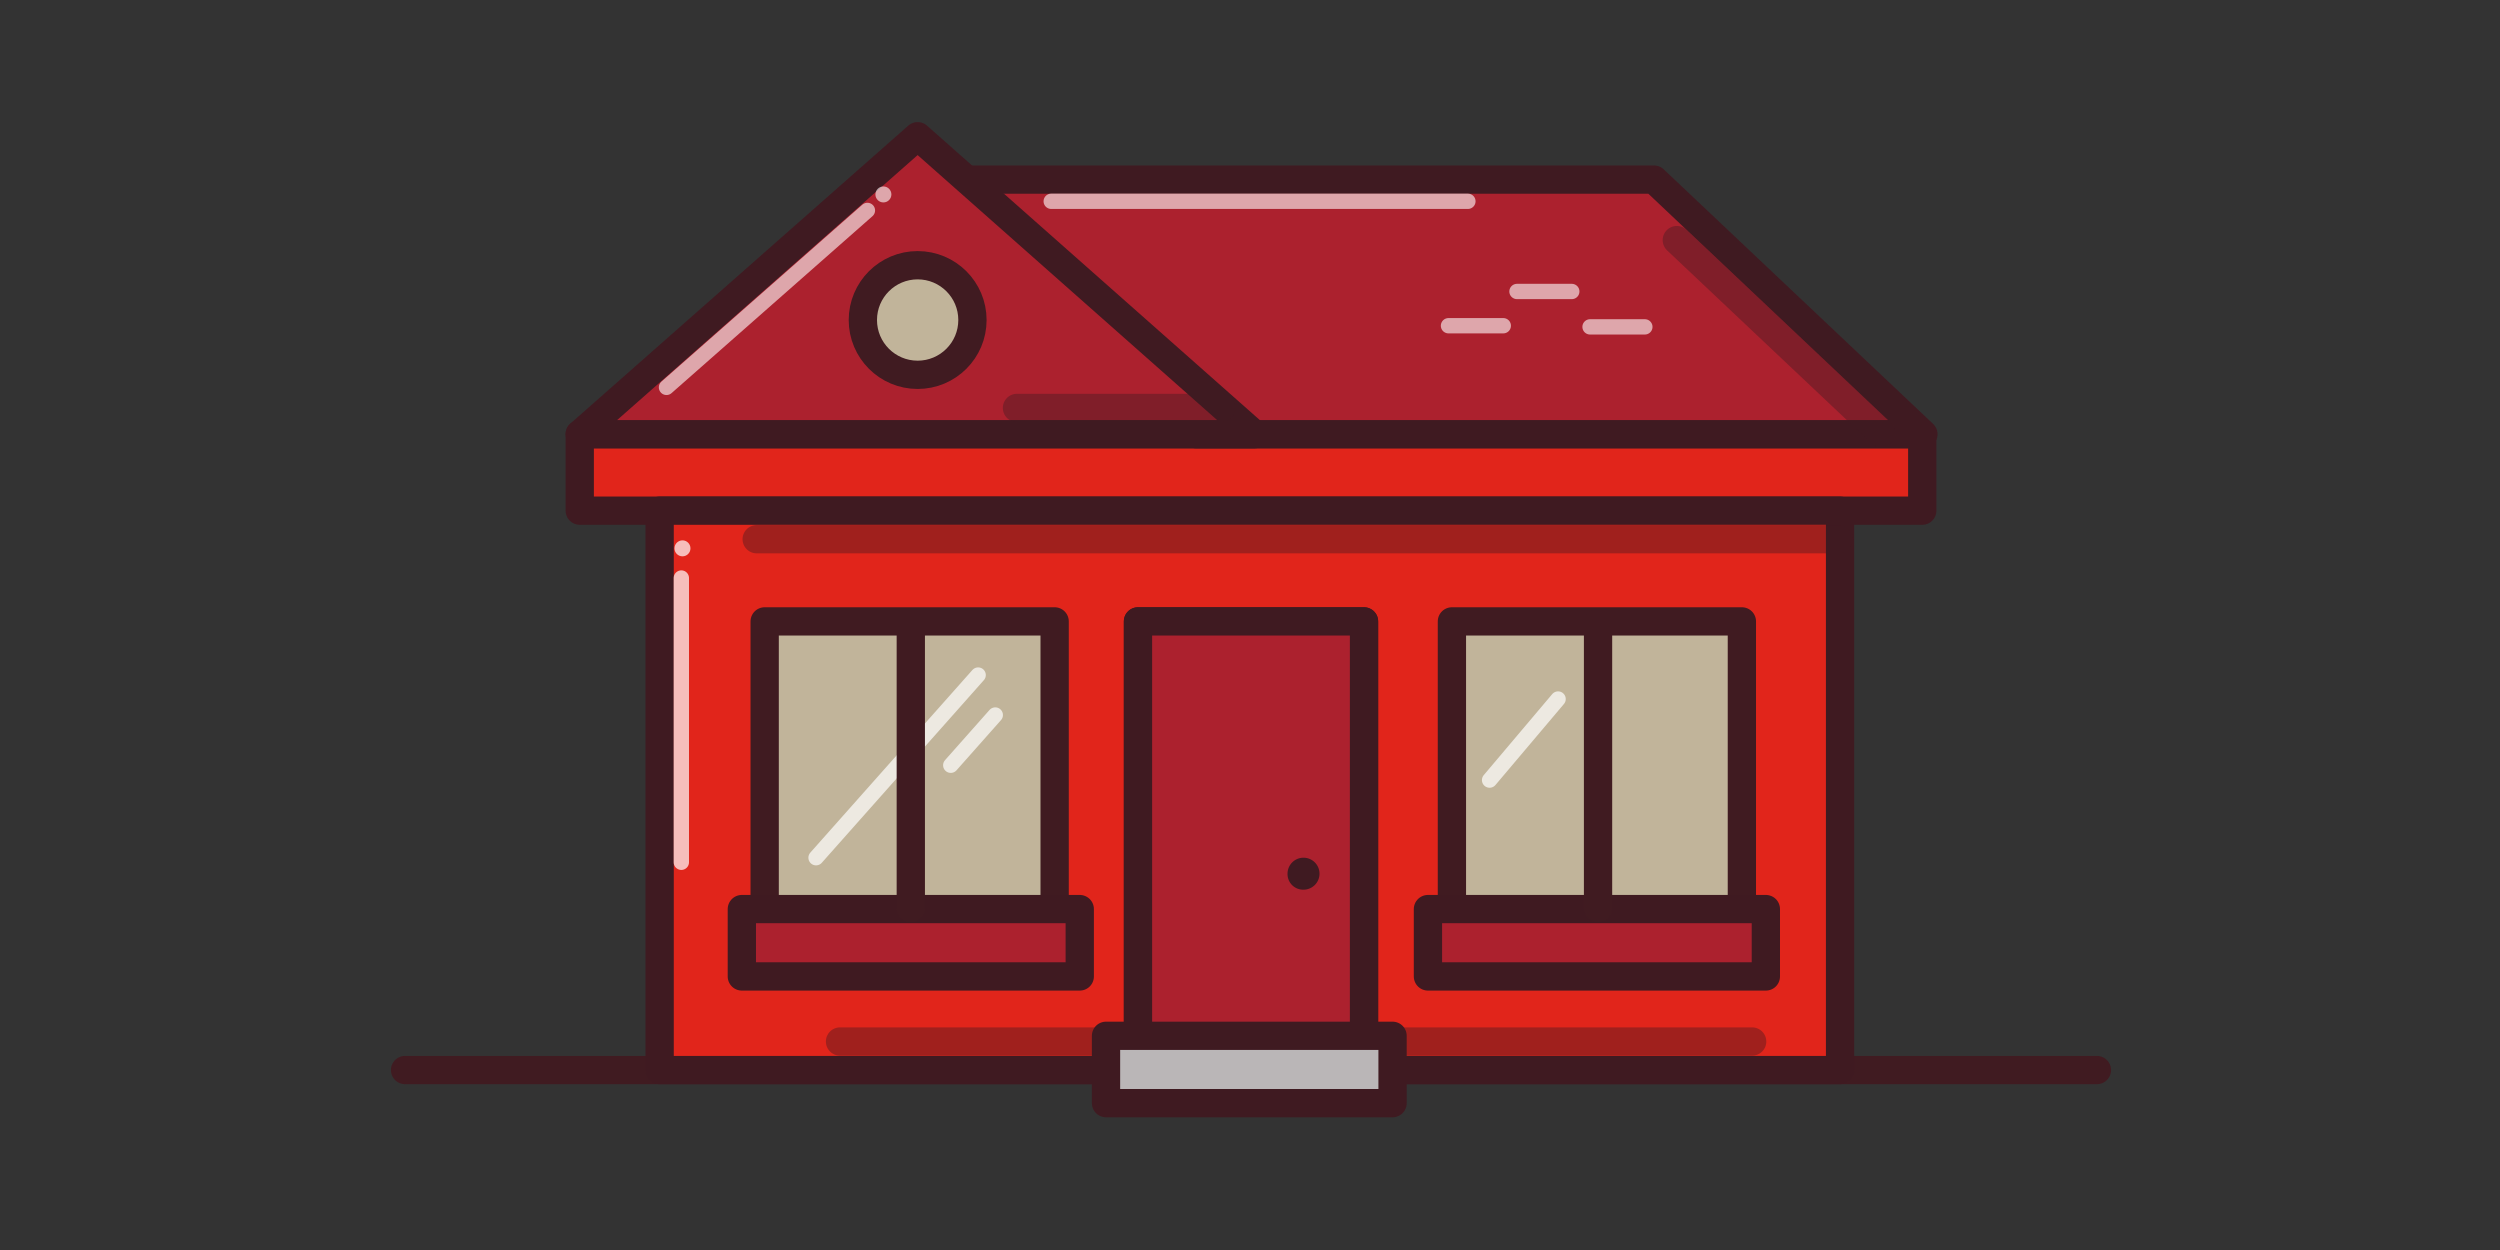<svg id="Layer_2" data-name="Layer 2" xmlns="http://www.w3.org/2000/svg" width="350" height="175" viewBox="0 0 350 175"><rect x="0" y="0" width="350" height="175" fill="#333333" stroke="none"/><defs><style>.cls-1,.cls-10,.cls-12,.cls-15,.cls-7,.cls-8{fill:none;}.cls-1,.cls-6,.cls-7,.cls-8{stroke:#401b21;}.cls-1,.cls-10,.cls-12,.cls-13,.cls-15,.cls-16,.cls-2,.cls-3,.cls-4,.cls-6,.cls-7,.cls-8{stroke-linecap:round;}.cls-1,.cls-10,.cls-12,.cls-13,.cls-16,.cls-2,.cls-3,.cls-4,.cls-6,.cls-7{stroke-linejoin:round;}.cls-1,.cls-12,.cls-3,.cls-4,.cls-6,.cls-7,.cls-8{stroke-width:3.961px;}.cls-2,.cls-3{fill:#e1251b;}.cls-12,.cls-13,.cls-16,.cls-2,.cls-3,.cls-4{stroke:#3f1a21;}.cls-13,.cls-16,.cls-2{stroke-width:3.96px;}.cls-13,.cls-4{fill:#ac212e;}.cls-5{fill:#3f1a21;fill-rule:evenodd;}.cls-6{fill:#c1b49a;}.cls-12,.cls-7,.cls-8{opacity:0.4;isolation:isolate;}.cls-15,.cls-8{stroke-miterlimit:22.926;}.cls-9{opacity:0.7;}.cls-10,.cls-15{stroke:#fff;stroke-width:2.146px;}.cls-11{fill:#fff;}.cls-14{opacity:0.6;}.cls-16{fill:#bab6b7;}</style></defs><line class="cls-1" x1="56.71" y1="149.807" x2="293.569" y2="149.807"/><rect class="cls-2" x="81.163" y="60.785" width="187.953" height="10.708"/><rect class="cls-3" x="92.35" y="71.493" width="165.258" height="78.314"/><rect class="cls-4" x="159.317" y="86.996" width="31.645" height="62.651"/><path class="cls-5" d="M182.491,124.555a2.238,2.238,0,1,0-2.237-2.238h0a2.185,2.185,0,0,0,2.131,2.238C182.42,124.556,182.456,124.556,182.491,124.555Z"/><rect class="cls-4" x="159.317" y="86.996" width="31.645" height="62.651"/><rect class="cls-6" x="107.054" y="86.996" width="40.595" height="43.792"/><rect class="cls-4" x="103.858" y="127.272" width="47.308" height="9.43"/><rect class="cls-6" x="203.268" y="86.996" width="40.595" height="43.792"/><rect class="cls-4" x="199.912" y="127.272" width="47.308" height="9.43"/><line class="cls-7" x1="191.441" y1="145.812" x2="245.302" y2="145.812"/><line class="cls-7" x1="117.603" y1="145.812" x2="157.719" y2="145.812"/><line class="cls-8" x1="257.449" y1="75.489" x2="105.936" y2="75.489"/><g class="cls-9"><line class="cls-10" x1="95.387" y1="120.719" x2="95.387" y2="80.923"/><circle class="cls-11" cx="95.547" cy="76.768" r="1.119"/><line class="cls-10" x1="136.941" y1="94.508" x2="114.246" y2="120.08"/><line class="cls-10" x1="139.339" y1="100.102" x2="133.106" y2="107.134"/><line class="cls-10" x1="218.132" y1="97.864" x2="208.542" y2="109.212"/></g><line class="cls-12" x1="248.339" y1="51.196" x2="240.347" y2="51.196"/><line class="cls-12" x1="227.562" y1="51.196" x2="219.57" y2="51.196"/><line class="cls-12" x1="237.79" y1="43.364" x2="229.799" y2="43.364"/><path class="cls-5" d="M182.491,124.555a2.238,2.238,0,1,0-2.237-2.238h0a2.185,2.185,0,0,0,2.131,2.238C182.42,124.556,182.456,124.556,182.491,124.555Z"/><polygon class="cls-13" points="231.557 25.144 127.512 25.144 167.468 60.785 269.276 60.785 231.557 25.144"/><polygon class="cls-13" points="128.471 19.071 175.619 60.785 81.163 60.785 128.471 19.071"/><line class="cls-8" x1="234.754" y1="33.615" x2="263.362" y2="60.625"/><g class="cls-14"><line class="cls-15" x1="121.438" y1="29.46" x2="93.309" y2="54.232"/><line class="cls-15" x1="205.506" y1="28.181" x2="147.17" y2="28.181"/><circle class="cls-11" cx="123.676" cy="27.222" r="1.119"/><line class="cls-15" x1="230.279" y1="45.762" x2="222.607" y2="45.762"/><line class="cls-15" x1="210.46" y1="45.602" x2="202.789" y2="45.602"/><line class="cls-15" x1="220.05" y1="40.807" x2="212.378" y2="40.807"/></g><line class="cls-8" x1="142.375" y1="57.109" x2="170.984" y2="57.109"/><circle class="cls-6" cx="128.471" cy="44.803" r="7.672"/><line class="cls-1" x1="127.512" y1="87.476" x2="127.512" y2="127.112"/><line class="cls-1" x1="223.726" y1="87.316" x2="223.726" y2="127.112"/><rect class="cls-16" x="154.842" y="145.012" width="40.116" height="9.43"/></svg>